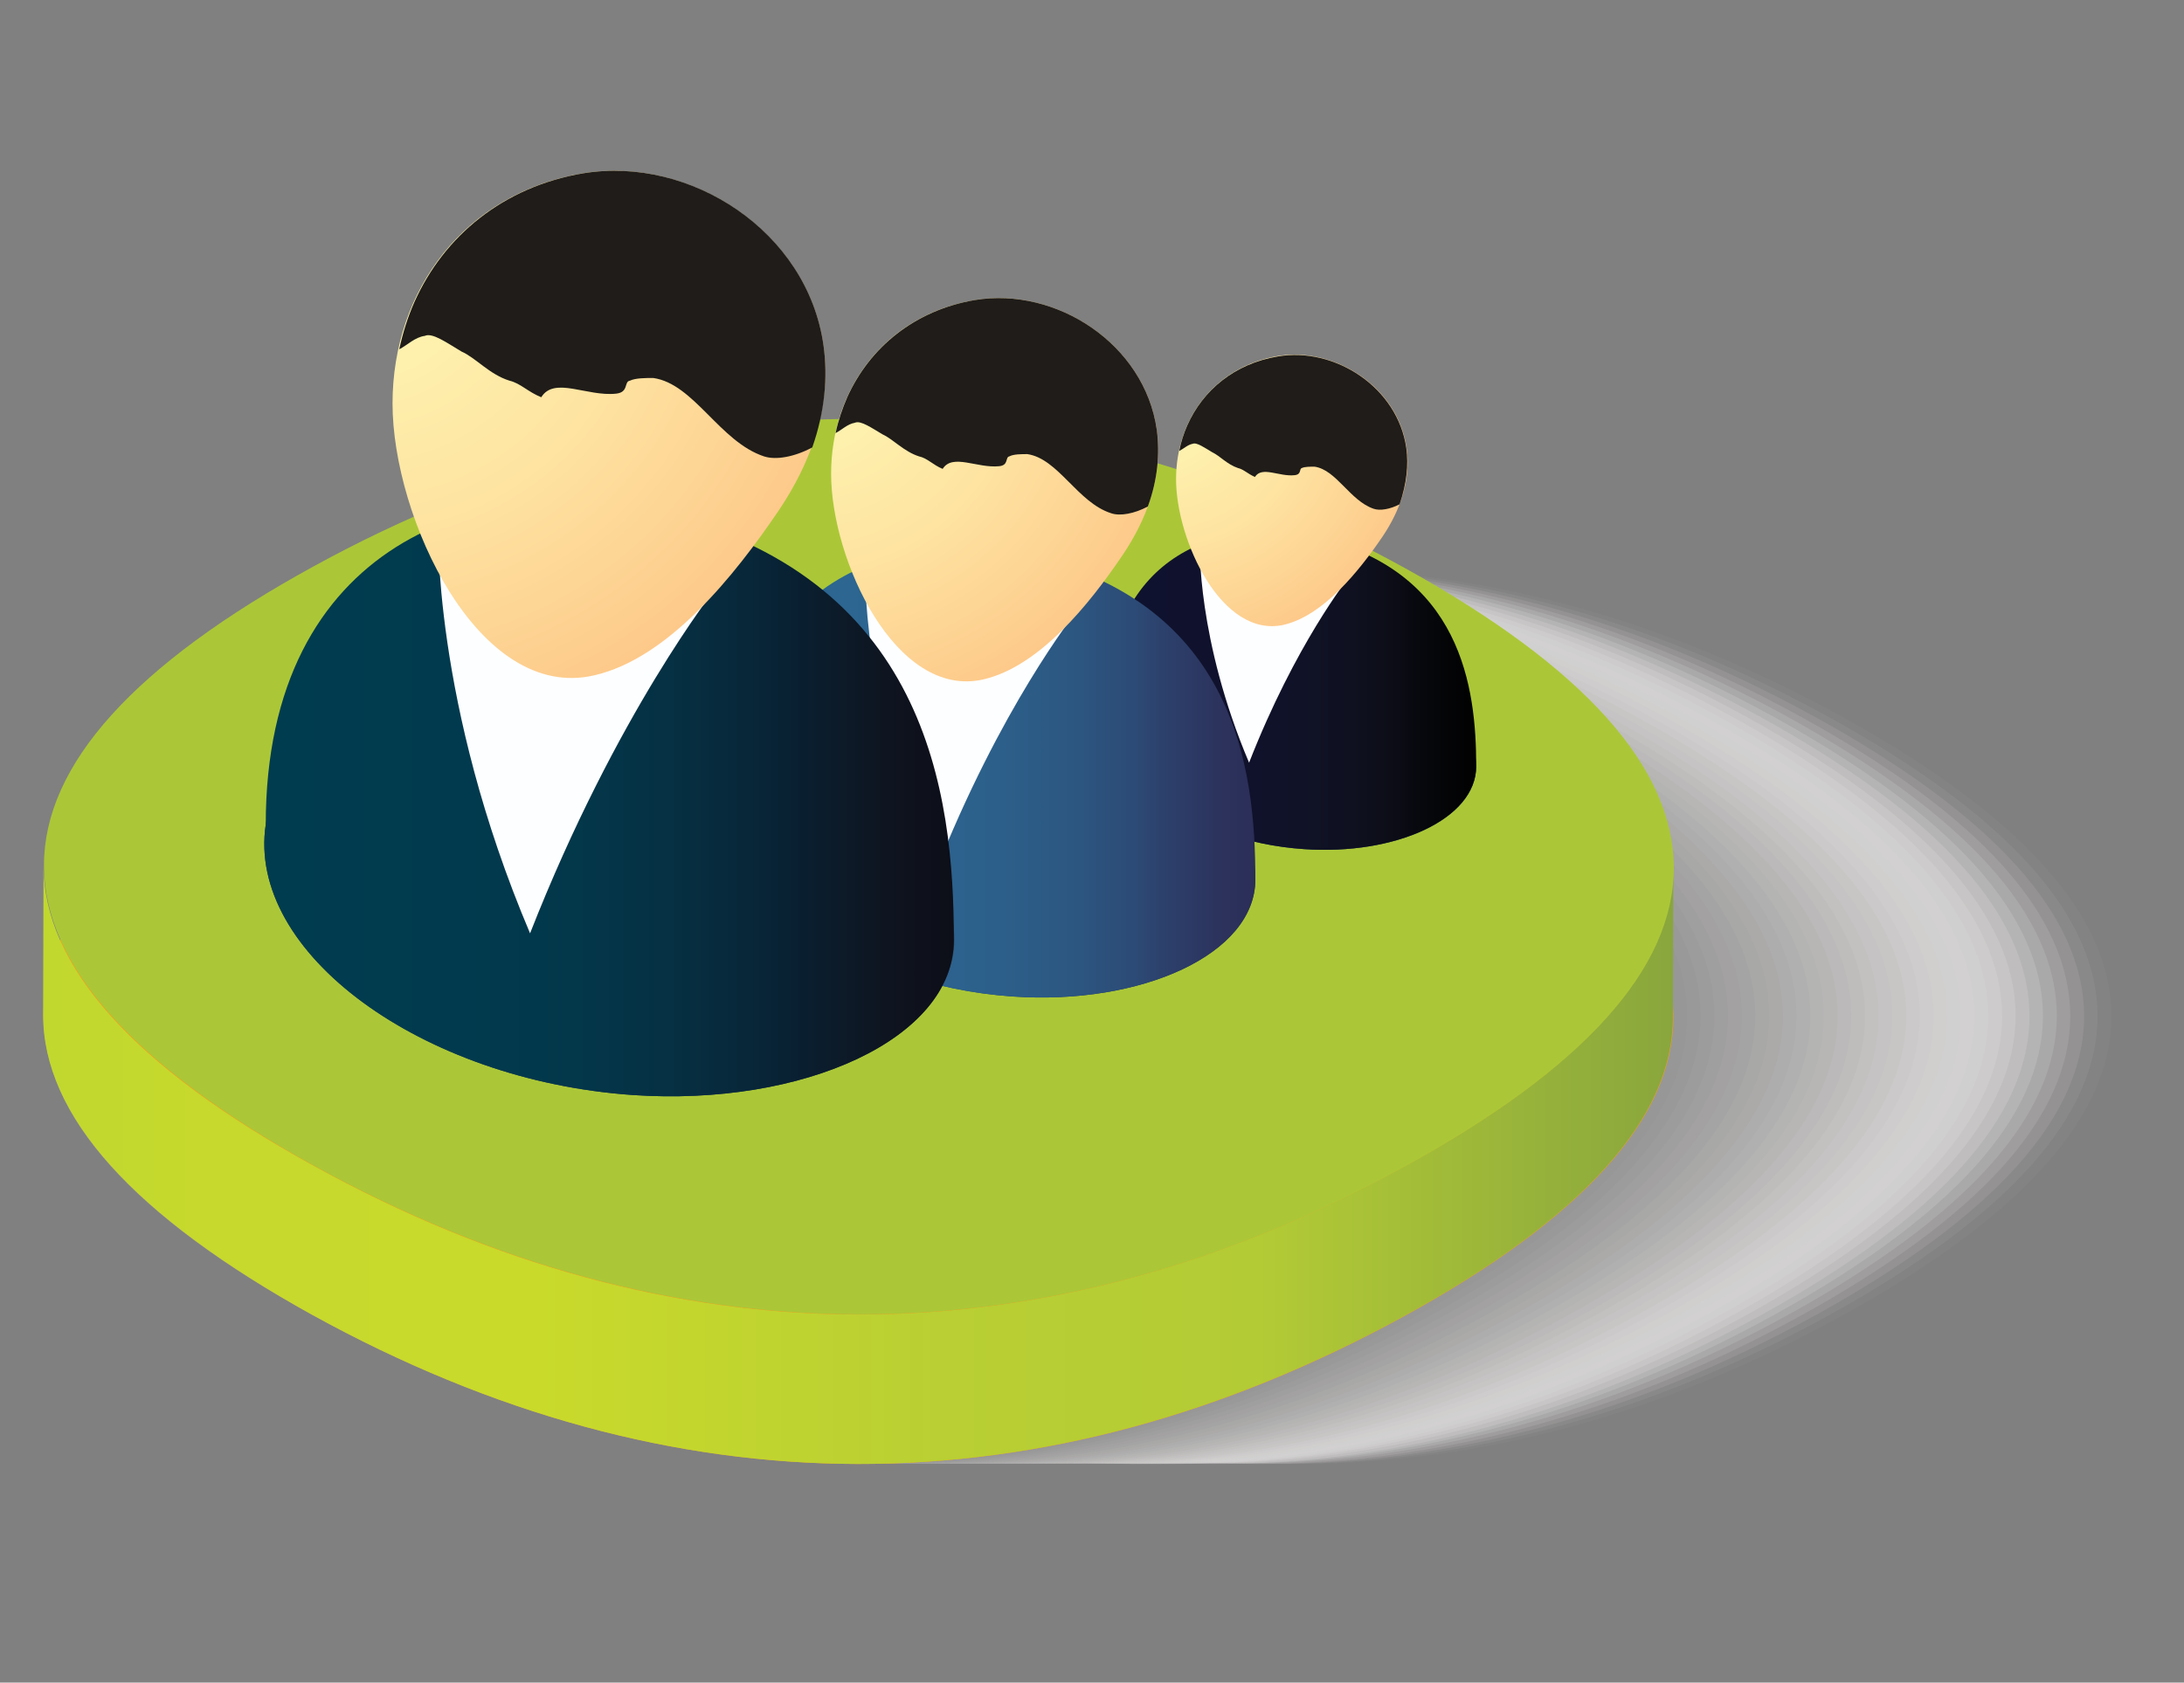 <svg xmlns="http://www.w3.org/2000/svg" style="width:449px;height:346px;background:0 0" viewBox="0 0 449 346"><rect x="0" y="0" width="449" height="346" fill="#808080" stroke="none"/><g class="ldl-layer" transform="matrix(.921 0 0 .921 -8.915 -64.753)"><g class="ldl-ani"><g class="ldl-layer"><style class="ldl-ani">.st71{fill:#293d52}.st73{fill:#fdfeff}.st75{fill:#1f1c19}</style></g><g class="ldl-layer"><g class="ldl-ani"><g><g class="ldl-layer"><g class="ldl-ani"><g><g class="ldl-layer"><path d="M420.8 230.3c-80.3-44.1-163.1-44.1-243.4 0-40.1 22.1-60.2 44.5-60.2 66.9s20.1 44.8 60.2 66.9c80.3 44.1 163.1 44.1 243.4 0 40.1-22.1 60.2-44.5 60.2-66.9 0-22.4-20.1-44.8-60.2-66.9z" fill="#f9f8f8" opacity=".03"/></g><g class="ldl-layer"><path d="M417.7 230.3c-80.3-44.1-163.1-44.1-243.4 0-40.1 22.1-60.2 44.5-60.2 66.9s20.1 44.8 60.2 66.9c80.3 44.1 163.1 44.1 243.4 0 40.1-22.1 60.2-44.5 60.2-66.9 0-22.4-20-44.8-60.2-66.9z" fill="#f5f4f3" opacity=".061"/></g><g class="ldl-layer"><path d="M414.7 230.3c-80.3-44.1-163.1-44.1-243.4 0-40.1 22.1-60.2 44.5-60.2 66.9s20.1 44.8 60.2 66.9c80.3 44.1 163.1 44.1 243.4 0 40.1-22.1 60.2-44.5 60.2-66.9 0-22.4-20.1-44.8-60.2-66.9z" fill="#f1f0ef" opacity=".091"/></g><g class="ldl-layer"><path d="M411.6 230.3c-80.3-44.1-163.1-44.1-243.4 0-40.1 22.1-60.2 44.5-60.2 66.9s20.1 44.8 60.2 66.9c80.3 44.1 163.1 44.1 243.4 0 40.1-22.1 60.2-44.5 60.2-66.9 0-22.4-20-44.8-60.2-66.9z" fill="#edeceb" opacity=".121"/></g><g class="ldl-layer"><path d="M408.6 230.3c-80.3-44.1-163.1-44.1-243.4 0-40.2 22.1-60.2 44.5-60.2 66.9s20 44.8 60.2 66.8c80.3 44.1 163.1 44.1 243.4 0 40.1-22.1 60.2-44.5 60.2-66.9 0-22.3-20.1-44.7-60.2-66.8z" fill="#eae8e8" opacity=".151"/></g><g class="ldl-layer"><path d="M405.5 230.3c-80.3-44.1-163.1-44.1-243.4 0-40.1 22.1-60.2 44.5-60.2 66.9S122 342 162.1 364c80.3 44.1 163.1 44.1 243.4 0 40.1-22.1 60.2-44.5 60.2-66.9 0-22.3-20.1-44.7-60.2-66.8z" fill="#e6e5e4" opacity=".182"/></g><g class="ldl-layer"><path d="M402.5 230.3c-80.3-44.1-163.1-44.1-243.4 0-40.1 22.1-60.2 44.5-60.2 66.9s20.1 44.8 60.2 66.9c80.3 44.1 163.1 44.1 243.4 0 40.1-22.1 60.2-44.5 60.2-66.9 0-22.4-20.1-44.8-60.2-66.9z" fill="#e3e1e1" opacity=".212"/></g><g class="ldl-layer"><path d="M399.4 230.3c-80.3-44.1-163.1-44.1-243.4 0-40.1 22.1-60.2 44.5-60.2 66.9S115.9 342 156 364c80.3 44.1 163.1 44.1 243.4 0 40.1-22.1 60.2-44.5 60.2-66.9 0-22.3-20.1-44.7-60.2-66.8z" fill="#dfdedd" opacity=".242"/></g><g class="ldl-layer"><path d="M396.3 230.3c-80.3-44.1-163.1-44.1-243.4 0-40.1 22.1-60.2 44.5-60.2 66.9S112.8 342 153 364c80.3 44.1 163.1 44.1 243.4 0 40.1-22.1 60.2-44.5 60.2-66.9-.1-22.3-20.1-44.7-60.3-66.8z" fill="#dcdada" opacity=".273"/></g><g class="ldl-layer"><path d="M393.3 230.3c-80.3-44.1-163.1-44.1-243.4 0-40.1 22.1-60.2 44.5-60.2 66.9s20.1 44.8 60.2 66.9c80.3 44.1 163.1 44.1 243.4 0 40.1-22.1 60.2-44.5 60.2-66.9 0-22.4-20.1-44.8-60.2-66.9z" fill="#d8d7d6" opacity=".303"/></g><g class="ldl-layer"><path d="M390.2 230.3c-80.3-44.1-163.1-44.1-243.4 0-40.1 22.1-60.2 44.5-60.2 66.9s20.1 44.8 60.2 66.9c80.3 44.1 163.1 44.1 243.4 0 40.1-22.1 60.2-44.5 60.2-66.9 0-22.4-20-44.8-60.2-66.9z" fill="#d5d3d3" opacity=".333"/></g><g class="ldl-layer"><path d="M387.2 230.3c-80.3-44.1-163.1-44.1-243.4 0-40.1 22.1-60.2 44.5-60.2 66.9s20.1 44.8 60.2 66.9c80.3 44.1 163.1 44.1 243.4 0 40.1-22.1 60.2-44.5 60.2-66.9 0-22.4-20.1-44.8-60.2-66.9z" fill="#d2d0d0" opacity=".364"/></g><g class="ldl-layer"><path d="M384.1 230.3c-80.3-44.1-163.1-44.1-243.4 0-40.1 22.1-60.2 44.5-60.2 66.9s20.1 44.8 60.2 66.9c80.3 44.1 163.1 44.1 243.4 0 40.1-22.1 60.2-44.5 60.2-66.9 0-22.4-20-44.8-60.2-66.9z" fill="#cfcdcc" opacity=".394"/></g><g class="ldl-layer"><path d="M381.1 230.3c-80.3-44.1-163.1-44.1-243.4 0-40.1 22.1-60.2 44.5-60.2 66.9s20 44.8 60.2 66.8c80.3 44.1 163.1 44.1 243.4 0 40.1-22.1 60.2-44.5 60.2-66.9 0-22.3-20.1-44.7-60.2-66.8z" fill="#cccac9" opacity=".424"/></g><g class="ldl-layer"><path d="M378 230.3c-80.3-44.1-163.1-44.1-243.4 0-40.1 22.1-60.2 44.5-60.2 66.9S94.5 342 134.6 364c80.3 44.1 163.1 44.1 243.4 0 40.1-22.1 60.2-44.5 60.2-66.9 0-22.3-20.1-44.7-60.2-66.8z" fill="#c9c7c6" opacity=".455"/></g><g class="ldl-layer"><path d="M374.9 230.3c-80.3-44.1-163.1-44.1-243.4 0-40.1 22.1-60.2 44.5-60.2 66.9S91.4 342 131.6 364c80.3 44.1 163.1 44.1 243.4 0 40.1-22.1 60.2-44.5 60.2-66.9 0-22.3-20.1-44.7-60.3-66.8z" fill="#c6c4c3" opacity=".485"/></g><g class="ldl-layer"><path d="M371.9 230.3c-80.3-44.1-163.1-44.1-243.4 0-40.1 22.1-60.2 44.5-60.2 66.9S88.4 342 128.5 364c80.3 44.1 163.1 44.1 243.4 0 40.1-22.1 60.2-44.5 60.2-66.9 0-22.3-20.1-44.7-60.2-66.8z" fill="#c3c1c0" opacity=".515"/></g><g class="ldl-layer"><path d="M368.8 230.3c-80.3-44.1-163.1-44.1-243.4 0-40.1 22.1-60.2 44.5-60.2 66.9S85.3 342 125.4 364c80.3 44.1 163.1 44.1 243.4 0 40.2-22 60.2-44.4 60.2-66.8s-20-44.8-60.2-66.9z" fill="#c0bebd" opacity=".545"/></g><g class="ldl-layer"><path d="M365.8 230.3c-80.3-44.1-163.1-44.1-243.4 0-40.1 22.1-60.2 44.5-60.2 66.9S82.3 342 122.4 364c80.3 44.1 163.1 44.1 243.4 0 40.1-22.1 60.2-44.5 60.2-66.9 0-22.3-20.1-44.7-60.2-66.8z" fill="#bcbbba" opacity=".576"/></g><g class="ldl-layer"><path d="M362.7 230.3c-80.3-44.1-163.1-44.1-243.4 0-40.1 22.1-60.2 44.5-60.2 66.9S79.2 342 119.3 364c80.3 44.1 163.1 44.1 243.4 0 40.1-22.1 60.2-44.5 60.2-66.9 0-22.3-20-44.7-60.2-66.8z" fill="#b9b8b7" opacity=".606"/></g><g class="ldl-layer"><path d="M359.7 230.3c-80.3-44.1-163.1-44.1-243.4 0-40.1 22.1-60.2 44.5-60.2 66.9s20 44.8 60.2 66.8c80.3 44.1 163.1 44.1 243.4 0 40.1-22.1 60.2-44.5 60.2-66.9 0-22.3-20.1-44.7-60.2-66.8z" fill="#b6b5b4" opacity=".636"/></g><g class="ldl-layer"><path d="M356.6 230.3c-80.3-44.1-163.1-44.1-243.4 0C73.1 252.4 53 274.8 53 297.2S73.1 342 113.2 364c80.3 44.1 163.1 44.1 243.4 0 40.1-22.1 60.2-44.5 60.2-66.9 0-22.3-20.1-44.7-60.2-66.8z" fill="#b3b2b2" opacity=".667"/></g><g class="ldl-layer"><path d="M353.6 230.3c-80.3-44.1-163.1-44.1-243.4 0C70 252.4 50 274.8 50 297.2S70 342 110.2 364c80.3 44.1 163.1 44.1 243.4 0 40.1-22.1 60.2-44.5 60.2-66.9 0-22.3-20.1-44.7-60.2-66.8z" fill="#b1afaf" opacity=".697"/></g><g class="ldl-layer"><path d="M350.5 230.3c-80.3-44.1-163.1-44.1-243.4 0-40.1 22.1-60.2 44.5-60.2 66.9S67 342 107.1 364c80.3 44.1 163.1 44.1 243.4 0 40.1-22.1 60.2-44.5 60.2-66.9 0-22.3-20.1-44.7-60.2-66.8z" fill="#aeacac" opacity=".727"/></g><g class="ldl-layer"><path d="M347.4 230.3c-80.3-44.1-163.1-44.1-243.4 0-40.1 22.1-60.2 44.5-60.2 66.9S63.9 342 104.1 364c80.3 44.1 163.1 44.1 243.4 0 40.1-22.1 60.2-44.5 60.2-66.9-.1-22.3-20.1-44.7-60.3-66.8z" fill="#aba9a9" opacity=".758"/></g><g class="ldl-layer"><path d="M344.4 230.3c-80.3-44.1-163.1-44.1-243.4 0-40.1 22.1-60.2 44.5-60.2 66.9S60.9 342 101 364c80.3 44.1 163.1 44.1 243.4 0 40.1-22.1 60.2-44.5 60.2-66.9 0-22.3-20.1-44.7-60.2-66.8z" fill="#a8a7a6" opacity=".788"/></g><g class="ldl-layer"><path d="M341.3 230.3c-80.3-44.1-163.1-44.1-243.4 0-40.1 22.1-60.2 44.5-60.2 66.9S57.8 342 97.9 364c80.3 44.1 163.1 44.1 243.4 0 40.1-22.1 60.2-44.5 60.2-66.9 0-22.3-20-44.7-60.2-66.8z" fill="#a5a4a4" opacity=".818"/></g><g class="ldl-layer"><path d="M338.3 230.3c-80.3-44.1-163.1-44.1-243.4 0-40.1 22.1-60.2 44.5-60.2 66.9s20 44.8 60.2 66.8c80.3 44.1 163.1 44.1 243.4 0 40.1-22.1 60.2-44.5 60.2-66.9 0-22.3-20.1-44.7-60.2-66.8z" fill="#a2a1a1" opacity=".849"/></g><g class="ldl-layer"><path d="M335.2 230.3c-80.3-44.1-163.1-44.1-243.4 0-40.1 22.1-60.2 44.5-60.2 66.9S51.7 342 91.8 364c80.3 44.1 163.1 44.1 243.4 0 40.1-22.1 60.2-44.5 60.2-66.9 0-22.3-20.1-44.7-60.2-66.8z" fill="#a09f9f" opacity=".879"/></g><g class="ldl-layer"><path d="M332.2 230.3c-80.3-44.1-163.1-44.1-243.4 0-40.1 22.1-60.2 44.5-60.2 66.9s20 44.8 60.2 66.8c80.3 44.1 163.1 44.1 243.4 0 40.1-22.1 60.2-44.5 60.2-66.9 0-22.3-20.1-44.7-60.2-66.8z" fill="#9d9c9c" opacity=".909"/></g><g class="ldl-layer"><path d="M329.1 230.3c-80.3-44.1-163.1-44.1-243.4 0-40.1 22.1-60.2 44.5-60.2 66.9S45.6 342 85.7 364c80.3 44.1 163.1 44.1 243.4 0 40.1-22.1 60.2-44.5 60.2-66.9 0-22.3-20.1-44.7-60.2-66.8z" fill="#9a9999" opacity=".939"/></g><g class="ldl-layer"><path d="M326 230.3c-80.3-44.1-163.1-44.1-243.4 0-40.1 22.1-60.2 44.5-60.2 66.9S42.5 342 82.7 364c80.3 44.1 163.1 44.1 243.4 0 40.1-22.1 60.2-44.5 60.2-66.9-.1-22.3-20.1-44.7-60.3-66.8z" fill="#979797" opacity=".97"/></g><g class="ldl-layer"><path d="M323 230.3c-80.3-44.1-163.1-44.1-243.4 0-40.1 22.1-60.2 44.5-60.2 66.9S39.5 342 79.6 364c80.3 44.1 163.1 44.1 243.4 0 40.1-22.1 60.2-44.5 60.2-66.9 0-22.3-20.1-44.7-60.2-66.8z" fill="#959494"/></g></g></g></g><g class="ldl-layer"><g class="ldl-ani"><g><g class="ldl-layer"><path d="M323.1 230.5c-80.2-44.2-163-44.4-243.4-.4-40.2 22-60.3 44.4-60.3 66.8s20 44.8 60.1 67c80.2 44.2 163 44.4 243.4.4 40.2-22 60.3-44.4 60.3-66.8s-20-44.9-60.1-67z" fill="#f99b1c"/></g><g class="ldl-layer"><g class="ldl-ani"><linearGradient gradientTransform="translate(6.252 -.538)" y2="330.688" x2="377.415" y1="330.688" x1="13.621" gradientUnits="userSpaceOnUse" id="SVGID_1_"><stop style="perspective-origin:50% 50%" offset="0" stop-color="#c1d82f"/><stop style="perspective-origin:50% 50%" offset=".095" stop-color="#c6d92c"/><stop style="perspective-origin:50% 50%" offset=".301" stop-color="#c9da2b"/><stop style="perspective-origin:50% 50%" offset=".301" stop-color="#c9da2b"/><stop style="perspective-origin:50% 50%" offset=".554" stop-color="#b9cf33"/><stop style="perspective-origin:50% 50%" offset=".744" stop-color="#b3cb35"/><stop style="perspective-origin:50% 50%" offset="1" stop-color="#89a63d"/></linearGradient></g></g><g class="ldl-layer"><path d="M322.9 330.9c-80.3 44-163.2 43.9-243.4-.4-40.1-22.1-60.1-44.5-60.1-67l-.1 33.4c0 22.4 20 44.8 60.1 67 80.2 44.2 163 44.4 243.4.4 40.2-22 60.3-44.4 60.3-66.8l.1-33.4c0 22.4-20.1 44.8-60.3 66.8z" fill="url(&quot;#SVGID_1_&quot;)"/></g><g class="ldl-layer"><path d="M323.2 197.1c-80.2-44.2-163-44.4-243.4-.4-40.2 22-60.3 44.4-60.3 66.8s20 44.8 60.1 67c80.2 44.2 163 44.4 243.4.4 40.2-22 60.3-44.4 60.3-66.8s-20-44.8-60.1-67z" fill="#abc737"/></g></g></g></g><g class="ldl-layer"><g class="ldl-ani" style="transform-origin:297.963px 149.498px;animation:3.704s linear 0s infinite normal forwards running jingle-de2027b2-95f2-4271-a1d2-aaf9a79637f1"><g><g class="ldl-layer"><g class="ldl-ani"><g><g class="ldl-layer"><g class="ldl-ani"><path d="M300.8 259.9c-25.3-1.7-46.2-17-43.9-32.3 1.7-11.3 16.8-10.2 42.1-8.4 25.3 1.7 40.2 10.7 40.2 22.2 0 11.9-18.1 19.9-38.4 18.5z" class="st71" fill="#293d52"/></g></g><g class="ldl-layer"><g class="ldl-ani"><linearGradient y2="224.536" x2="339.189" y1="224.536" x1="256.764" gradientUnits="userSpaceOnUse" id="SVGID_4_"><stop style="perspective-origin:50% 50%" offset="0" stop-color="#0f122e"/><stop style="perspective-origin:50% 50%" offset=".326" stop-color="#10122d"/><stop style="perspective-origin:50% 50%" offset=".514" stop-color="#101228"/><stop style="perspective-origin:50% 50%" offset=".666" stop-color="#0f1120"/><stop style="perspective-origin:50% 50%" offset=".767" stop-color="#0c0d17"/><stop style="perspective-origin:50% 50%" offset=".893" stop-color="#050609"/><stop style="perspective-origin:50% 50%" offset="1" stop-color="#010101"/></linearGradient></g></g><g class="ldl-layer"><path d="M303.2 190.2c-20.3-4.7-46.3 3.7-46.3 37.4-2.3 15.3 18.6 30.6 43.9 32.3 20.3 1.4 38.4-6.7 38.4-18.5 0-17.5-3.2-43.7-36-51.2z" fill="url(&quot;#SVGID_4_&quot;)"/></g><g class="ldl-layer"><g class="ldl-ani"><path d="M310.7 199.3s-11.9 14.9-22.2 41.3c-11.7-27.6-11-48.8-11-48.8l19.1.8 14.1 6.7z" class="st73" fill="#fdfeff"/></g></g><g class="ldl-layer"><g class="ldl-ani"><radialGradient gradientUnits="userSpaceOnUse" gradientTransform="matrix(1.032 0 0 .982 -19.082 32.957)" r="62.381" cy="129.858" cx="278.046" id="SVGID_5_"><stop style="perspective-origin:50% 50%" offset="0" stop-color="#fff7b2"/><stop style="perspective-origin:50% 50%" offset=".219" stop-color="#fef0ad"/><stop style="perspective-origin:50% 50%" offset=".519" stop-color="#fee3a1"/><stop style="perspective-origin:50% 50%" offset=".863" stop-color="#fdce8e"/><stop style="perspective-origin:50% 50%" offset="1" stop-color="#fdc486"/></radialGradient></g></g><g class="ldl-layer"><path d="M318.3 190.1c-5.3 7.8-13.2 17.6-22 19.7-13.9 3.2-24.1-18.9-24.1-32.5 0-13.6 8.7-25.1 22.7-27.5 18.3-3 39.2 16.8 23.4 40.3z" fill="url(&quot;#SVGID_5_&quot;)"/></g></g></g></g><g class="ldl-layer"><g class="ldl-ani"><g class="ldl-layer"><g class="ldl-ani"><path d="M323.6 170.4c-1.9-13.6-16-22.7-28.7-20.5-9.6 1.6-16.7 7.5-20.2 15.4-.8 1.8-1.4 3.7-1.8 5.7 1-.5 1.9-1.4 3-1.6.9-.4 2.7.9 4.4 1.9 1.7.8 3.3 2.7 5.7 3.5 1.3.3 2.2 1.3 3.8 2 1.6-2.5 5.4 0 8.9-.4 1.6-.2.9-1.4 1.6-1.6.6-.3 1.9-.3 2.8-.3 4.9.7 7.9 7.6 13.2 9.4 1.4.5 3.7.1 5.8-1 1.6-4.7 2-8.8 1.5-12.5z" class="st75" fill="#1f1c19"/></g></g></g></g></g></g></g><g class="ldl-layer"><g class="ldl-ani" style="transform-origin:225.341px 136.862px;animation:3.704s linear 0s infinite normal forwards running jingle-00200cb7-8537-44bd-9966-6f616e87d5b0"><g><g class="ldl-layer"><g class="ldl-ani"><g class="ldl-layer"><g class="ldl-ani"><path d="M235.7 292.8c-35.7-2.5-65.2-24-62-45.6 2.4-16 23.7-14.4 59.4-11.9s56.8 15.1 56.8 31.4c0 16.7-25.5 28.1-54.2 26.1z" class="st71" fill="#293d52"/></g></g><g class="ldl-layer"><g class="ldl-ani"><linearGradient y2="242.824" x2="289.909" y1="242.824" x1="173.458" gradientUnits="userSpaceOnUse" id="SVGID_6_"><stop style="perspective-origin:50% 50%" offset="0" stop-color="#2c6792"/><stop style="perspective-origin:50% 50%" offset=".317" stop-color="#2c6590"/><stop style="perspective-origin:50% 50%" offset=".499" stop-color="#2c608b"/><stop style="perspective-origin:50% 50%" offset=".646" stop-color="#2c5781"/><stop style="perspective-origin:50% 50%" offset=".767" stop-color="#2c4b76"/><stop style="perspective-origin:50% 50%" offset=".829" stop-color="#2c406b"/><stop style="perspective-origin:50% 50%" offset=".93" stop-color="#2c335d"/><stop style="perspective-origin:50% 50%" offset="1" stop-color="#2b2e58"/></linearGradient></g></g><g class="ldl-layer"><path d="M239.1 194.3c-28.7-6.6-65.4 5.2-65.4 52.9-3.2 21.6 26.3 43.2 62 45.6 28.7 2 54.2-9.4 54.2-26.2 0-24.7-4.5-61.6-50.8-72.3z" fill="url(&quot;#SVGID_6_&quot;)"/></g><g class="ldl-layer"><g class="ldl-ani"><path d="M249.7 207.2s-16.8 21.1-31.4 58.3c-16.6-39-15.5-68.9-15.5-68.9l27 1.2 19.9 9.4z" class="st73" fill="#fdfeff"/></g></g><g class="ldl-layer"><g class="ldl-ani"><radialGradient gradientUnits="userSpaceOnUse" gradientTransform="matrix(1.032 0 0 .982 -19.082 32.957)" r="88.132" cy="121.534" cx="201.67" id="SVGID_7_"><stop style="perspective-origin:50% 50%" offset="0" stop-color="#fff7b2"/><stop style="perspective-origin:50% 50%" offset=".219" stop-color="#fef0ad"/><stop style="perspective-origin:50% 50%" offset=".519" stop-color="#fee3a1"/><stop style="perspective-origin:50% 50%" offset=".863" stop-color="#fdce8e"/><stop style="perspective-origin:50% 50%" offset="1" stop-color="#fdc486"/></radialGradient></g></g><g class="ldl-layer"><path d="M260.3 194.2c-7.5 11.1-18.6 24.9-31.1 27.8-19.6 4.5-34-26.7-34-45.9s12.3-35.5 32.1-38.8c25.8-4.3 55.4 23.7 33 56.9z" fill="url(&quot;#SVGID_7_&quot;)"/></g></g></g><g class="ldl-layer"><g class="ldl-ani"><g class="ldl-layer"><g class="ldl-ani"><path d="M267.9 166.3c-2.7-19.2-22.5-32-40.6-29-13.5 2.3-23.5 10.6-28.5 21.7-1.1 2.5-2 5.2-2.6 8 1.4-.7 2.6-2 4.3-2.3 1.3-.6 3.8 1.2 6.2 2.6 2.4 1.1 4.7 3.8 8.1 4.9 1.9.4 3.1 1.9 5.3 2.8 2.2-3.5 7.7-.1 12.6-.6 2.2-.2 1.3-2 2.3-2.2.9-.5 2.7-.5 4-.5 6.9 1 11.2 10.8 18.7 13.2 2 .7 5.2.1 8.2-1.5 2.2-6 2.7-11.8 2-17.1z" class="st75" fill="#1f1c19"/></g></g></g></g></g></g></g><g class="ldl-layer"><g class="ldl-ani" style="transform-origin:149.083px 105.908px;animation:3.704s linear 0s infinite normal forwards running jingle-217e6356-25e3-44d7-aad5-45100459d9a0"><g><g class="ldl-layer"><g class="ldl-ani"><g class="ldl-layer"><g class="ldl-ani"><path d="M150.9 314.8c-47.2-3.3-86.2-31.8-81.9-60.4 3.2-21.1 31.4-19 78.6-15.8 47.2 3.3 75.1 20 75.1 41.5-.1 22.2-33.8 37.3-71.8 34.7z" class="st71" fill="#293d52"/></g></g><g class="ldl-layer"><g class="ldl-ani"><linearGradient y2="248.658" x2="222.645" y1="248.658" x1="68.647" gradientUnits="userSpaceOnUse" id="SVGID_8_"><stop style="perspective-origin:50% 50%" offset="0" stop-color="#003c4f"/><stop style="perspective-origin:50% 50%" offset=".287" stop-color="#013a4e"/><stop style="perspective-origin:50% 50%" offset=".452" stop-color="#03374a"/><stop style="perspective-origin:50% 50%" offset=".587" stop-color="#063043"/><stop style="perspective-origin:50% 50%" offset=".704" stop-color="#082739"/><stop style="perspective-origin:50% 50%" offset=".767" stop-color="#082032"/><stop style="perspective-origin:50% 50%" offset=".839" stop-color="#0d1a28"/><stop style="perspective-origin:50% 50%" offset=".934" stop-color="#0e121d"/><stop style="perspective-origin:50% 50%" offset="1" stop-color="#0d0e18"/></linearGradient></g></g><g class="ldl-layer"><path d="M155.5 184.5c-37.9-8.8-86.5 6.8-86.5 69.9-4.3 28.6 34.7 57.1 81.9 60.4 38 2.6 71.7-12.5 71.7-34.6 0-32.8-6-81.6-67.1-95.7z" fill="url(&quot;#SVGID_8_&quot;)"/></g><g class="ldl-layer"><g class="ldl-ani"><path d="M169.5 201.6s-22.2 27.9-41.5 77.1c-21.9-51.6-20.5-91.2-20.5-91.2l35.8 1.6 26.2 12.5z" class="st73" fill="#fdfeff"/></g></g><g class="ldl-layer"><g class="ldl-ani"><radialGradient gradientUnits="userSpaceOnUse" gradientTransform="matrix(1.032 0 0 .982 -19.082 32.957)" r="116.547" cy="97.734" cx="104.9" id="SVGID_9_"><stop style="perspective-origin:50% 50%" offset="0" stop-color="#fff7b2"/><stop style="perspective-origin:50% 50%" offset=".219" stop-color="#fef0ad"/><stop style="perspective-origin:50% 50%" offset=".519" stop-color="#fee3a1"/><stop style="perspective-origin:50% 50%" offset=".863" stop-color="#fdce8e"/><stop style="perspective-origin:50% 50%" offset="1" stop-color="#fdc486"/></radialGradient></g></g><g class="ldl-layer"><path d="M183.5 184.3c-9.9 14.6-24.6 33-41.2 36.8-25.9 6-45-35.3-45-60.7s16.2-47 42.5-51.4c34.2-5.6 73.2 31.5 43.7 75.3z" fill="url(&quot;#SVGID_9_&quot;)"/></g></g></g><g class="ldl-layer"><g class="ldl-ani"><g class="ldl-layer"><g class="ldl-ani"><path d="M193.5 147.4c-3.6-25.5-29.8-42.3-53.6-38.4-17.9 3-31.1 14-37.7 28.7-1.5 3.4-2.6 6.9-3.4 10.6 1.9-1 3.5-2.7 5.7-3 1.7-.8 5 1.6 8.2 3.5 3.2 1.4 6.2 5.1 10.7 6.5 2.5.6 4.1 2.5 7.1 3.7 2.9-4.7 10.2-.1 16.7-.8 2.9-.3 1.7-2.7 3.1-2.9 1.2-.6 3.6-.6 5.2-.6 9.1 1.3 14.8 14.2 24.7 17.5 2.7.9 6.9.1 10.8-2 2.8-8 3.5-15.7 2.5-22.8z" class="st75" fill="#1f1c19"/></g></g></g></g></g></g></g></g></g></g></g></g><style id="jingle-55f45633-e18f-4d32-9188-7812bb66592c">@keyframes jingle-55f45633-e18f-4d32-9188-7812bb66592c{0%{animation-timing-function:cubic-bezier(.146,.211,.59,1.32);transform:rotate(0deg)}11%{animation-timing-function:cubic-bezier(.108,.199,-.646,.828);transform:rotate(-3.805deg)}23%{animation-timing-function:cubic-bezier(.05,.095,.016,.968);transform:rotate(2.895deg)}36%{animation-timing-function:cubic-bezier(.048,.092,.313,1.046);transform:rotate(-1.675deg)}49%{animation-timing-function:cubic-bezier(.079,.157,.341,1.097);transform:rotate(.965deg)}62%{animation-timing-function:cubic-bezier(.141,.288,.406,1.152);transform:rotate(-.56deg)}75%{animation-timing-function:cubic-bezier(.226,.47,.503,1.172);transform:rotate(.32deg)}88%{animation-timing-function:cubic-bezier(.312,.552,.566,.9);transform:rotate(-.185deg)}to{transform:rotate(.14deg)}}</style><style id="jingle-de2027b2-95f2-4271-a1d2-aaf9a79637f1">@keyframes jingle-de2027b2-95f2-4271-a1d2-aaf9a79637f1{0%{animation-timing-function:cubic-bezier(.146,.211,.59,1.32);transform:rotate(0deg)}11%{animation-timing-function:cubic-bezier(.108,.199,-.646,.828);transform:rotate(7.61deg)}23%{animation-timing-function:cubic-bezier(.05,.095,.016,.968);transform:rotate(-5.79deg)}36%{animation-timing-function:cubic-bezier(.048,.092,.313,1.046);transform:rotate(3.35deg)}49%{animation-timing-function:cubic-bezier(.079,.157,.341,1.097);transform:rotate(-1.93deg)}62%{animation-timing-function:cubic-bezier(.141,.288,.406,1.152);transform:rotate(1.12deg)}75%{animation-timing-function:cubic-bezier(.226,.47,.503,1.172);transform:rotate(-.64deg)}88%{animation-timing-function:cubic-bezier(.312,.552,.566,.9);transform:rotate(.37deg)}to{transform:rotate(-.28deg)}}</style><style id="jingle-00200cb7-8537-44bd-9966-6f616e87d5b0">@keyframes jingle-00200cb7-8537-44bd-9966-6f616e87d5b0{0%{animation-timing-function:cubic-bezier(.146,.211,.59,1.32);transform:rotate(0deg)}11%{animation-timing-function:cubic-bezier(.108,.199,-.646,.828);transform:rotate(7.61deg)}23%{animation-timing-function:cubic-bezier(.05,.095,.016,.968);transform:rotate(-5.79deg)}36%{animation-timing-function:cubic-bezier(.048,.092,.313,1.046);transform:rotate(3.35deg)}49%{animation-timing-function:cubic-bezier(.079,.157,.341,1.097);transform:rotate(-1.93deg)}62%{animation-timing-function:cubic-bezier(.141,.288,.406,1.152);transform:rotate(1.12deg)}75%{animation-timing-function:cubic-bezier(.226,.47,.503,1.172);transform:rotate(-.64deg)}88%{animation-timing-function:cubic-bezier(.312,.552,.566,.9);transform:rotate(.37deg)}to{transform:rotate(-.28deg)}}</style><style id="jingle-217e6356-25e3-44d7-aad5-45100459d9a0">@keyframes jingle-217e6356-25e3-44d7-aad5-45100459d9a0{0%{animation-timing-function:cubic-bezier(.146,.211,.59,1.32);transform:rotate(0deg)}11%{animation-timing-function:cubic-bezier(.108,.199,-.646,.828);transform:rotate(-3.805deg)}23%{animation-timing-function:cubic-bezier(.05,.095,.016,.968);transform:rotate(2.895deg)}36%{animation-timing-function:cubic-bezier(.048,.092,.313,1.046);transform:rotate(-1.675deg)}49%{animation-timing-function:cubic-bezier(.079,.157,.341,1.097);transform:rotate(.965deg)}62%{animation-timing-function:cubic-bezier(.141,.288,.406,1.152);transform:rotate(-.56deg)}75%{animation-timing-function:cubic-bezier(.226,.47,.503,1.172);transform:rotate(.32deg)}88%{animation-timing-function:cubic-bezier(.312,.552,.566,.9);transform:rotate(-.185deg)}to{transform:rotate(.14deg)}}</style></svg>